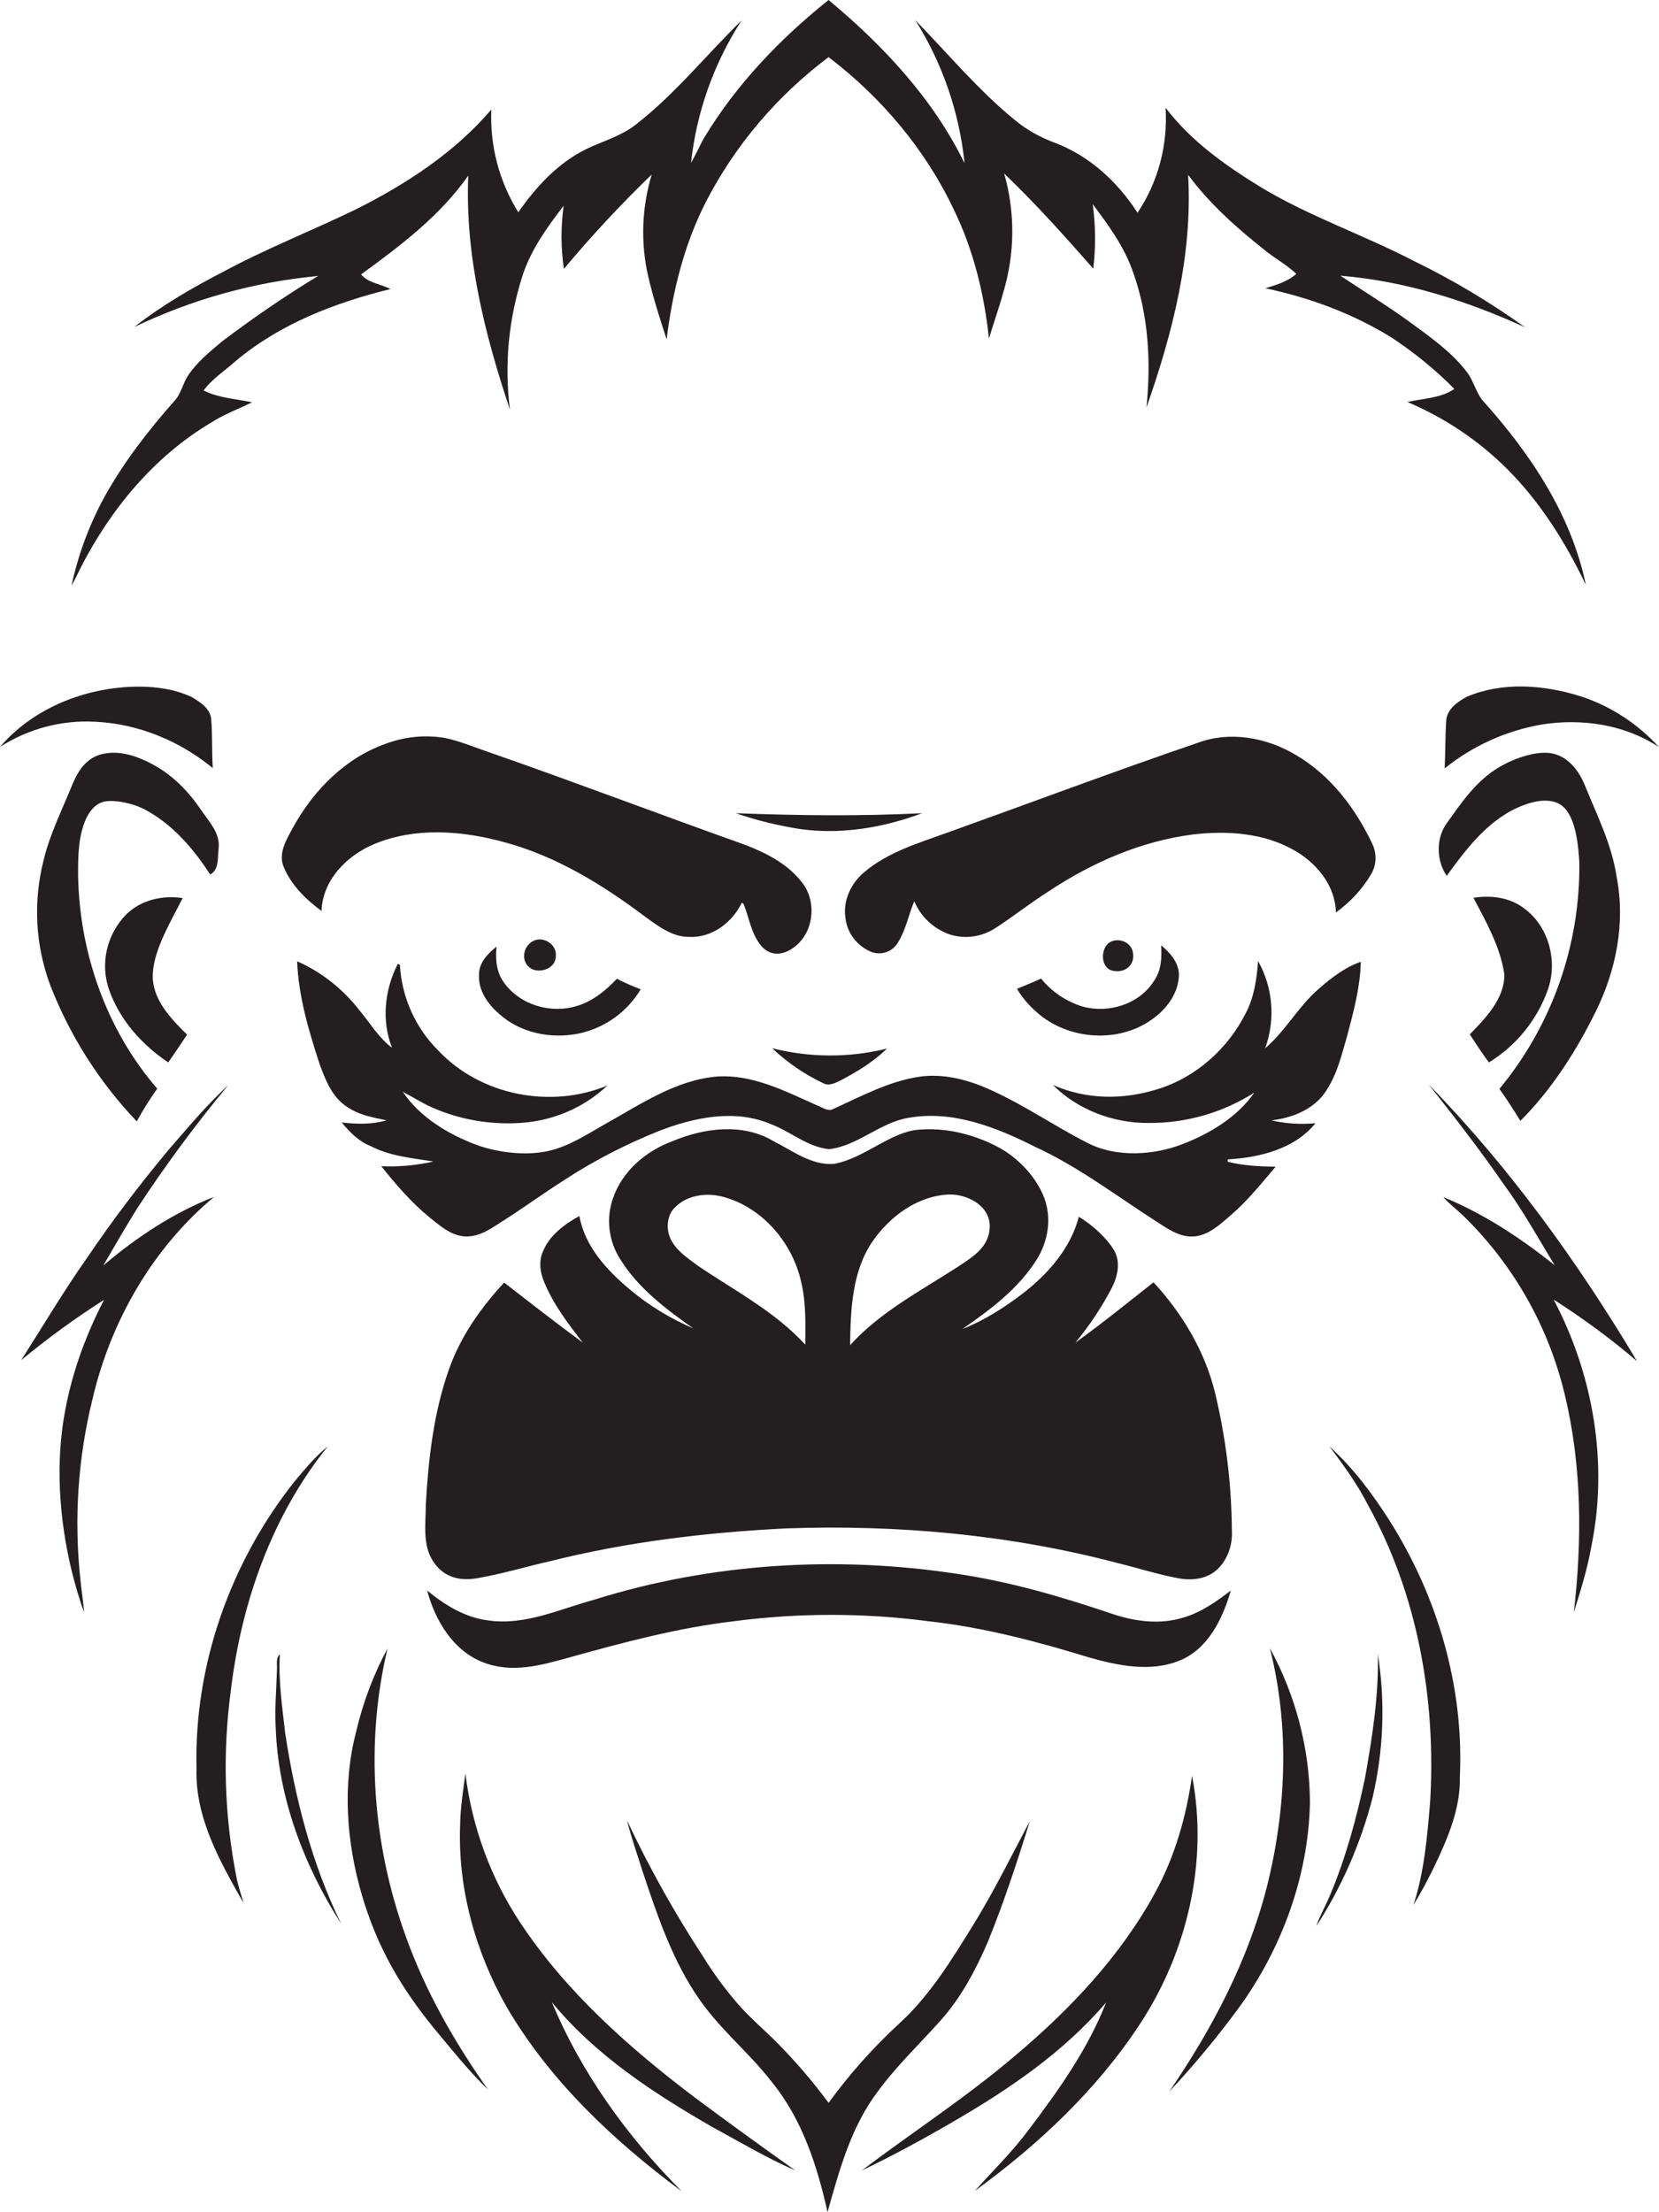 <?xml version="1.0" encoding="utf-8"?>
<!-- Generator: Adobe Illustrator 19.2.0, SVG Export Plug-In . SVG Version: 6.00 Build 0)  -->
<svg version="1.1" id="Layer_1" xmlns="http://www.w3.org/2000/svg" xmlns:xlink="http://www.w3.org/1999/xlink" x="0px" y="0px"
	 viewBox="0 0 633.1 844.1" style="enable-background:new 0 0 633.1 844.1;" xml:space="preserve">
<style type="text/css">
	.st0{fill:#231F20;}
</style>
<title>bise-eise_monkey_flat_black_logo_75537ac5-23f2-4d42-8917-1aebe5332a26</title>
<path class="st0" d="M212.1,365c0.6-4.6-4.8-8-8.7-5.9s-4.6,7.5-1.3,10.1S212,369.8,212.1,365z"/>
<path class="st0" d="M182.8,372c-0.3,5.9,3.3,11.1,7.6,14.8c8.1,7.4,19.8,9.7,30.4,7.6c9.9-2.1,18.5-8.2,23.7-16.9
	c-3.1-1.2-6.1-2.5-9.1-4c-4.2,4.4-9.1,8.5-15.1,10.3c-10,3.2-21.9-0.3-28-8.9c-2.9-3.9-3.3-9-2.8-13.7
	C186.1,363.9,182.7,367.4,182.8,372z"/>
<path class="st0" d="M263.1,357.5c8.6,0.4,16.4-5.5,20-13.1l0.7,0.6c2.1,5.3,2.9,11.3,6.6,15.8s8.8,3.5,12.4,0.8
	c7.7-5.4,9.1-17.3,3.4-24.7s-13.5-11.2-21.5-14.4c-32.6-11.6-64.9-23.9-97.6-35.3c-5.7-1.9-11.4-4.4-17.3-5.6
	c-7.6-1.3-15.4-0.5-22.6,2.2c-15.4,5.4-27.5,17.7-35.3,31.8c-2.5,4.6-5.9,10-3.6,15.3c2.9,6.9,8.4,12.3,14.4,16.7
	c0.4-11.7,9.5-21,19.8-25.4c15.8-6.7,33.8-5.3,50.1-0.8c19.7,5.3,37.4,16.2,53.6,28.4C251.2,353.4,256.6,357.6,263.1,357.5z"/>
<path class="st0" d="M48.2,348.9c-7.5,7.6-10.1,18.9-6.5,29c4.1,11.4,12.5,20.8,22.5,27.5c2.5-3.5,4.8-7.1,7.2-10.6
	c-6.2-6.1-13.4-13.5-13.1-22.9S65,352,69.7,342.7C62.1,341.5,53.8,343.4,48.2,348.9z"/>
<path class="st0" d="M321.3,412c6.2-3.3,12.2-7,17.2-11.9c-14.4,3.6-29.4,3.5-43.8-0.1c5.7,5.4,12.1,9.8,19.2,13.2
	C316.4,414.7,319,413.1,321.3,412z"/>
<path class="st0" d="M351.9,310.3c-23.7,1.2-47.4,0.9-71.1,0c8.1,2.8,16.4,4.8,24.9,6.1C321.2,318.5,337.2,315.8,351.9,310.3z"/>
<path class="st0" d="M413.2,384.1c-6.2-1.9-11.8-5.6-15.9-10.7c-3,1.4-6.1,2.6-9.2,3.9c2,3.4,4.6,6.4,7.6,9
	c11.9,10.6,31.4,12,44.3,2.4c5.4-3.9,9.8-9.9,9.9-16.8c-0.1-4.7-3.4-8.4-6.8-11.2c0.3,4.6,0.1,9.5-2.6,13.4
	C434.9,383.2,423.1,386.8,413.2,384.1z"/>
<path class="st0" d="M609,385.9c7.7-15.6,11.3-33.6,8-50.9c-1.8-12.6-7.6-24-12.3-35.6c-2.2-5.3-6.1-10.4-11.9-11.8
	s-14.6,1.5-20.8,5.2c-8.5,5-14.2,13.3-19.8,21.2c-4.3,5.7-4.1,14.5-0.1,20.2c7.8-10.8,16.5-22.2,29.4-27c5-1.9,12-3.1,15.9,1.5
	s4.9,13.3,5.3,20.3c0.4,31.5-10.4,62.2-30.5,86.5c2.8,3.9,5.4,8,8,12.2C592.2,415.7,601.5,401.1,609,385.9z"/>
<path class="st0" d="M568.2,405.4c10.4-6.4,18.4-16.2,22.5-27.8c3.8-10.8,0.4-24.1-9.1-31c-5.5-4.2-12.7-5.1-19.3-4
	c4.9,9.3,10.3,18.8,11.8,29.3c0,9.3-7.2,16.6-13.2,22.8C563.3,398.3,565.6,402,568.2,405.4z"/>
<path class="st0" d="M559.9,265.8c-3.6,1.9-7.8,4.8-8,9.3c-0.4,6-0.3,12-0.6,18.1c10.7-8.6,23.3-14.3,36.8-16.7
	c15.4-2.5,31.9-0.1,45,8.6c-8.2-9-18.6-15.8-30.2-19.5C589,261.3,573.5,260.1,559.9,265.8z"/>
<path class="st0" d="M83.4,323.9c0.8-5.8-3.5-10.2-6.5-14.6c-4.8-7.1-10.8-13.4-18.4-17.5c-5.7-3.1-12.3-5.5-18.9-4.2
	s-9.8,6.5-12,11.8c-3.9,9.6-8.6,18.9-11,29c-4,15.8-3.1,32.4,2.6,47.6c7.5,19.3,18.7,36.9,33,51.9c2.3-4.3,5-8.5,7.8-12.5
	C40.6,393,30.3,363.5,29.8,334c0-7,0-14.2,2.7-20.8c1.4-3.4,3.9-6.8,7.7-7.4s9.9,0.6,14.3,2.7c10.9,5.5,19.2,15.1,25.7,25.2
	C83.7,331.8,83,327.3,83.4,323.9z"/>
<path class="st0" d="M432.4,364c-0.2-4.2-5.2-6.5-8.8-4.5s-3.9,9.8,1,10.9S433,368,432.4,364z"/>
<path class="st0" d="M80.5,161.3c4.9-3.2,10.5-5.2,15.7-7.8c-6.2-1.3-12.7-1.6-18.5-4.5c3.3-4.5,8.1-7.5,12.2-11.2
	c16.9-14.2,37.9-22.3,59.1-27.5c-3.7-2-8.4-2.2-11.2-5.6c15-10.9,30.2-22.4,40.9-37.7c-1.3,30.5,6.3,60.6,15.9,89.3
	c-2.2-17.2-0.5-34.6,4.8-51.1c3.2-9.9,9.4-18.5,15.7-26.7c-1.1,8-1.1,16.1,0.1,24.1c10.5-12.6,21.7-24.6,33.5-36
	c-3.8,12.7-4.3,26.1-1.3,39c1.9,8.1,4.4,16,7,23.9c2.2-18,6.6-36,14.9-52.3c11.2-21.8,27.3-40.7,46.9-55.4
	c20.1,15.3,37,35.3,47.8,58.2c7.5,15.4,11.6,32.2,13.4,49.2c1.7-5.8,3.8-11.5,5.4-17.4c4.5-14.8,4.7-30.7,0.4-45.6
	c12,11.5,23.1,23.9,34,36.3c1-8.2,0.9-16.4-0.2-24.6c6,8,12,16.2,15.3,25.7c6,16.5,7,34.5,5.2,51.9c10-28.4,17.7-58.5,15.9-88.8
	c8,10.8,18.2,20,28.7,28.3c4,3.4,8.7,5.8,12.6,9.5c-3.3,3-7.7,4.2-11.8,5.5c17,3.6,33.5,9.7,48.3,18.9c8.6,5.7,16.6,12.2,23.8,19.5
	c-5.2,3.6-11.9,3.6-17.9,5c14.2,6,27.2,14.7,38.1,25.6c12.7,12.7,22.3,28.1,30,44.2c-5.5-26.5-20.9-49.7-38.7-69.6
	c-3.3-3.4-4-8.4-7-12c-6-7.7-14.1-13.3-21.9-19c-7.8-5.7-17.4-11.6-26.1-17.4c24.5,2,48.2,9.5,70.5,19.7
	c-13.4-9.6-27.6-18.1-42.4-25.3c-19.1-9.9-39.6-16.9-58-27.9c-13.6-8.3-27-17.7-36.8-30.6c0.9,14.2-2.8,28.3-10.7,40.1
	c-7.5-11.7-18.3-21.7-31.5-26.7c-5.5-2-10.7-4.9-15.2-8.6c-14-11.4-25.5-25.3-38.1-38.2c10.4,16.5,16.8,35.2,18.8,54.6
	c-12-24.6-31.1-45-51.9-62.3c-18.5,14.8-35.2,32.2-47.5,52.6c-1.8,3.2-3.2,6.5-5,9.6c2.1-19.4,8.7-38,19.3-54.4
	c-13.4,13.1-25.3,28-40.3,39.7c-5.6,4.4-12.5,6.3-18.8,9.3C213,62.1,204.6,71.2,197.8,81c-7.3-11.7-10.9-25.4-10.3-39.2
	c-14,16.4-32.4,28.4-51.5,38c-16.9,8.2-34.5,15.1-51,24c-11.8,6.1-23.3,12.8-33.8,21c22.1-10.6,45.8-17.2,70.2-19.5
	c-12.7,7.7-24.9,16.1-36.7,25c-4.7,4-9.6,7.9-13,13.1c-1.9,2.9-2.5,6.5-4.8,9.2c-10,11.3-19.3,23.2-26.7,36.4
	c-6,10.8-10.3,22.4-12.9,34.4c1.3-2.2,2.4-4.5,3.5-6.8C42.2,194.3,58.8,174.2,80.5,161.3z"/>
<path class="st0" d="M493.8,324.4c8.6,4.8,15.8,13.5,16,23.8c5.5-4,10.2-9,13.6-14.9c1.9-3.4,2-7.5,0.4-11.1
	c-6.5-13.8-16.2-26.6-29.6-34.3c-11-6.5-24.8-9-37-4.5c-32.2,11-64.1,23-96.2,34.5c-10.8,3.9-22.2,7.3-31.2,14.9
	c-4.9,4.1-8.1,10.6-7.2,17.1c0.5,6,4.5,11.2,10.1,13.4c3.8,1.3,8-0.2,10-3.7c3-4.8,4-10.5,6.2-15.7c2.5,5.9,7.3,10.4,13.3,12.6
	c5.8,1.9,12.2,1.1,17.4-2.2c7-4.5,13.5-9.7,20.6-14.2c16.6-11,35.3-19.2,55.2-21.7C468.3,316.9,482.2,317.8,493.8,324.4z"/>
<path class="st0" d="M485.2,427.5c7.9-0.9,16.1-4.1,20.7-11s6.1-14.2,8.3-21.6c2.4-9.1,4.9-18.4,5.1-27.9c-6,2.1-11.1,6-15.8,10.1
	c-7.9,6.7-12.8,16.2-20.7,22.9c4-11,3-23.1-2.7-33.3c-0.5,6.9-1.5,13.9-4.8,20.1c-6.7,13.2-18.5,23.9-32.6,28.5s-28.1,4.3-40.9-1.3
	c9.5,9.5,23.1,14.6,36.5,14.5c14.3,0.1,28.3-3.9,40.4-11.6c-6.6,9.4-16.9,15.6-27.5,19.7s-25,5.3-36.2-0.5
	c-13.4-6.8-25.8-15.6-39.7-21.4c-7.6-3.1-15.9-5-24.1-3.9c-12.1,1.7-23,7.8-34,12.7c-2,0.3-3.8-1.2-5.6-1.8
	c-12.1-5.4-24.6-11.9-38.2-10.9c-15.6,1.4-28.8,10.5-42.1,17.9c-7.1,4-14,8.7-22.1,10.5s-18.4,0.8-27-2.2
	c-11-4.1-21.8-10.5-28.5-20.4c3.7,1.9,7.2,4.2,11,5.9c10.6,4.7,22.1,6.7,33.6,6c12.5-0.7,24.4-5.7,33.5-14.3
	c-21.6,9-48.4,3.8-64.5-13.3c-8.8-8.7-14-20.4-14.7-32.8l-0.8-0.3c-5,9.8-6.3,21.6-2.2,32c-5-3.7-8.2-9.2-12.2-14
	c-6.3-8.2-14.5-14.8-24-19c0.5,13.4,4.4,26.5,8.6,39.3c2.1,5.7,4.4,11.8,9.5,15.6c5.1,3.8,10.5,4.6,16,5.8
	c-5.5,1.6-11.4,1.5-17.1,0.8c3.1,3.8,6.6,7.3,11.2,9.1c7.4,3.8,15.7,4.5,23.8,5.8c-6.5,1.5-13.2,2.1-19.9,1.8
	c5.6,7,11.4,13.8,18.4,19.5c4.2,3.4,8.7,7.4,14.4,7.3s10.3-3.9,15-6.8c7.3-4.7,14.3-9.8,21.7-14.5c11.4-7.5,23.5-13.7,36.1-18.8
	c13.6-5.3,29.3-8.7,43.2-2.7c7.5,2.8,13.9,8.7,22.1,9.5c11.1-1.3,19.5-10.3,30.5-12c16.7-2.9,33.2,3.6,47.9,11
	c16.4,7.5,30.8,18.5,45.9,28.2c4.5,2.9,9.3,6.5,14.9,6.1s10.2-4.7,14.3-8.3c6.3-5.4,11.5-12,16.9-18.3c-6.1-0.1-12.3-0.4-18.3-1.9
	v-0.9c12.1-0.7,25.5-3.9,33.5-13.8C496.4,429.1,490.7,428.8,485.2,427.5z"/>
<path class="st0" d="M359,770.9c7.8-8.7,13.4-19.3,18-30c6.1-15,11.2-30.5,16-46c-7.1,13.4-13.9,27.2-21.9,40.1s-16.3,26.5-27.8,37
	c-10,9.2-19.1,19.4-27.1,30.4c-6.2-8.4-13.1-16.4-20.5-23.8c-4.4-4.3-9-8.3-13.2-12.9c-5.2-5.9-10-12.3-14.1-19
	c-10.9-16.6-20.6-34-29.1-52c1.6,6.5,3.9,12.9,5.9,19.3c5.3,15.9,10.7,32,19.8,46.1s20.3,22.3,29.5,34.3
	c11.6,14.2,17.4,32.1,21.3,49.7c4.5-16,9-32.7,19.3-46.2C342.2,788.2,351,779.9,359,770.9z"/>
<path class="st0" d="M454.9,677.6c-2.2,15.6-6.6,31-14.2,44.8c-13.2,24.1-32.3,44.3-53.2,61.9c-18.6,15.9-39.2,29.2-58.6,43.9
	c11.7-5.6,23.1-11.8,34.3-18.3c21.6-12.5,42.6-26.7,58.9-45.8c-6.9,17.7-18,33.3-29.4,48.4c-6.2,8.4-13.7,15.7-20.7,23.5
	c24.2-17.6,46.4-38.4,62.9-63.5C453.1,744.9,461.2,710.3,454.9,677.6z"/>
<path class="st0" d="M198.5,733.6c-11.3-17.1-18.4-36.6-20.9-56.9c-0.8,6.4-1.9,12.8-2,19.3c-1,24.4,5.8,48.8,17.8,69.9
	c16.5,28.2,40.8,51,66.8,70.3c-20.7-20.8-38.3-45.1-49.6-72.2c16.6,20.2,38.8,34.7,61.2,47.6c10.5,5.7,20.7,11.8,31.7,16.6
	c-12.7-9-25.4-18.2-37.9-27.5C240.3,781.6,216.1,760.2,198.5,733.6z"/>
<path class="st0" d="M507.3,551.9c5.4,7.1,10.6,14.3,14.7,22.3c19,34.2,26,74.1,23.8,112.8c-1.1,13.4-2.2,27-6.4,39.9
	c3-4.9,5.7-10,8.2-15.2c5-10.5,9.8-21.8,9.5-33.7c1.6-34.2-8.4-68.5-26.6-97.4C523.9,570.2,516.5,560.2,507.3,551.9z"/>
<path class="st0" d="M520.9,678.5c-3.2,15.2-7.3,30.4-13.4,44.8c-1.6,3.9-3.8,7.6-5.2,11.7c9.8-15.1,17-31.7,21.5-49.1
	c4.2-18,4.9-36.6,2-54.8C526.2,646.9,523.7,662.8,520.9,678.5z"/>
<path class="st0" d="M483.4,720.2c-7.2,28.1-20.9,54.1-37.2,77.9c9.6-10.2,18.5-21,26.8-32.3c16.3-22.6,26.3-50,26.9-77.9
	c-0.1-20.6-5.4-40.9-15.3-59C492.2,658.8,490.9,690.5,483.4,720.2z"/>
<path class="st0" d="M424.4,615.8c-19.2-6.5-38.7-12.2-58.8-15.2c-46.2-7.1-94.1-4.2-138.8,9.8c-13.3,3.6-26.5,10-40.6,7.9
	c-8.8-1.1-16.5-5.9-23.2-11.4c3,11.3,9.8,22.8,21.1,27.3s22.4,1.2,33-1.7c20.8-5.8,41.7-11.4,63.2-13.9c24.5-3.2,49.3-3.2,73.8,0
	c21,2.3,41.5,7.7,61.7,13.9c11,3.1,23.2,5.6,34.2,1.2s16.6-16,19.7-26.8c-5.6,4.3-11.5,8.5-18.4,10.4
	C442.5,620,433,618.7,424.4,615.8z"/>
<path class="st0" d="M545.2,413.8c9.9,12.5,19.7,25.1,28.8,38.3c7.2,9.8,13,20.4,19.3,30.7c-13-10.4-27.1-19.7-42.5-26
	c2.3,2.6,5.1,4.7,7.6,7.1c19.1,18.6,32.5,42.2,38.7,68.1c6.6,27.2,6.7,55.6,3.5,83.2c2.6-8.3,5.2-16.6,6.7-25.2
	c6.5-31.8,0.7-65.5-14.4-94.1c11.1,7.1,21.8,14.9,31.8,23.5C602.1,481.5,576,445.4,545.2,413.8z"/>
<path class="st0" d="M88.1,645c4-33.5,15.7-66.7,37-93.1c-4.8,3.9-8.8,8.7-12.7,13.4C87.9,596.1,74,635.5,75,674.9
	c-0.6,18.7,9,35.5,17.9,51.2c-0.9-3.4-2.1-6.6-2.7-10C85.6,692.7,84.9,668.7,88.1,645z"/>
<path class="st0" d="M106.8,631.2c-1.6,1.5-1,3.7-1.1,5.7c-0.2,7.4-0.9,14.7-0.5,22.1c0.9,26.8,10.7,52.7,25,75.1
	c-11.2-22.9-17.6-47.9-21.4-73C107.7,651.2,106.2,641.3,106.8,631.2z"/>
<path class="st0" d="M39.4,482.9c4.3-7.3,8.5-14.7,13-21.9c10.7-16.3,22.2-31.9,34.7-46.9c-8.3,7.6-15.5,16.3-22.9,24.8
	c-11,13.2-21.4,26.9-31,41.1c-8.9,12.6-16.8,26-25.1,39c10-8.3,20.6-16,31.6-23c-9.2,17.7-15.4,37.1-16.7,57.1
	c-1.3,20,2,42.3,9.1,62.2c-0.3-4.1-1-8.2-1.4-12.4c-2.5-23.1-1-46.4,4.6-69c6.9-29.7,22.9-57.6,46.4-77.2
	C66.1,462.8,52,472.2,39.4,482.9z"/>
<path class="st0" d="M36.2,275.4c16.4,0.7,32.4,7.3,45,17.7c-0.4-6.2-0.1-12.5-0.6-18.7c-0.4-4.1-4.2-6.5-7.4-8.4
	c-7.4-3.5-15.9-4.3-24-3.9c-18.5,1-37,8.7-49.2,22.9C10.8,278.1,23.4,274.7,36.2,275.4z"/>
<path class="st0" d="M171.4,522.3c-5.9,16.6-7.9,34.2-8.9,51.7c0,7.3-1.4,15.4,2.8,21.8s10.6,7.5,16.8,6.4
	c9.5-1.6,18.6-4.4,27.9-6.5c29.5-7.4,59.8-11,90.1-12.5c42.6-1.5,85.4,2.4,126.7,13.3c7.8,1.9,15.4,4.4,23.3,5.8
	c5.1,0.9,10.9,0.1,14.7-3.7s5.6-9.2,5.3-14.5c-0.1-17.7-2.3-35.4-6.4-52.6c-3.9-15.9-12.5-30.3-23.5-42.2
	c-9.9,7.8-19.6,15.7-29.8,23c5.4-6.5,10.1-13.6,14-21.1c2.1-4.2,3.3-9.6,0.8-14s-8.1-9.7-13.5-12.9c-3.2,12.2-11.9,22-21.7,29.5
	c-7,5.3-14.5,10.1-22.7,13.3c10.7-7.4,21.4-15.4,28.4-26.6c4.3-6.9,5.7-15.7,2.8-23.4s-9.7-15.2-17.6-19.4
	c-9.3-4.9-20.1-7.6-30.7-6.6s-20.4,10.9-31.9,13c-8.6,0.7-15.8-5-23.2-8.7c-11.8-7-26.5-5-38.6,0.1c-10,3.7-18.9,11.3-22.5,21.5
	c-2.8,7.8-1.8,16.5,2.7,23.5c6.8,11,17.4,19,27.9,26.4c-8.8-3.8-17.1-8.8-24.4-15c-8.7-7.3-17-16.3-19.1-27.9
	c-5.8,3.2-11.6,7.5-14,13.8c-1.5,3.5-1,7.5,0.4,11c3.5,8.7,9.2,16.2,14.9,23.5c-10.1-7.4-20.1-15.2-30-22.9
	C183.5,499,175.8,509.9,171.4,522.3z M332.9,473.8c6.6-9.6,17.2-17.5,29.2-18c7-0.2,15.7,4.2,15.6,12.2s-6.8,11.8-12.2,15.4
	c-14.2,9.2-29.6,17.2-41.1,29.9C324.6,499.9,325.1,485.3,332.9,473.8z M255.5,471.8c-1.3-3.8-0.8-8.5,2.3-11.3
	c4.8-4.7,12.3-5.5,18.6-3.7c11.8,3.3,21.4,12.6,26.4,23.6s4.6,21.7,4.5,32.7c-11.6-12.7-27.1-20.7-41.1-30.2
	C262.1,479.8,257.4,476.8,255.5,471.8L255.5,471.8z"/>
<path class="st0" d="M147.9,629c-5.4,10-9.4,20.7-12,31.8c-5.3,20.4-3.7,42.1,2.2,62.3s15.2,35.7,27.4,50.7
	c6.7,8,13.2,16.3,20.7,23.5c-12.7-18-23.7-37.2-31.2-58C142.2,704.2,139.2,665.4,147.9,629z"/>
</svg>
